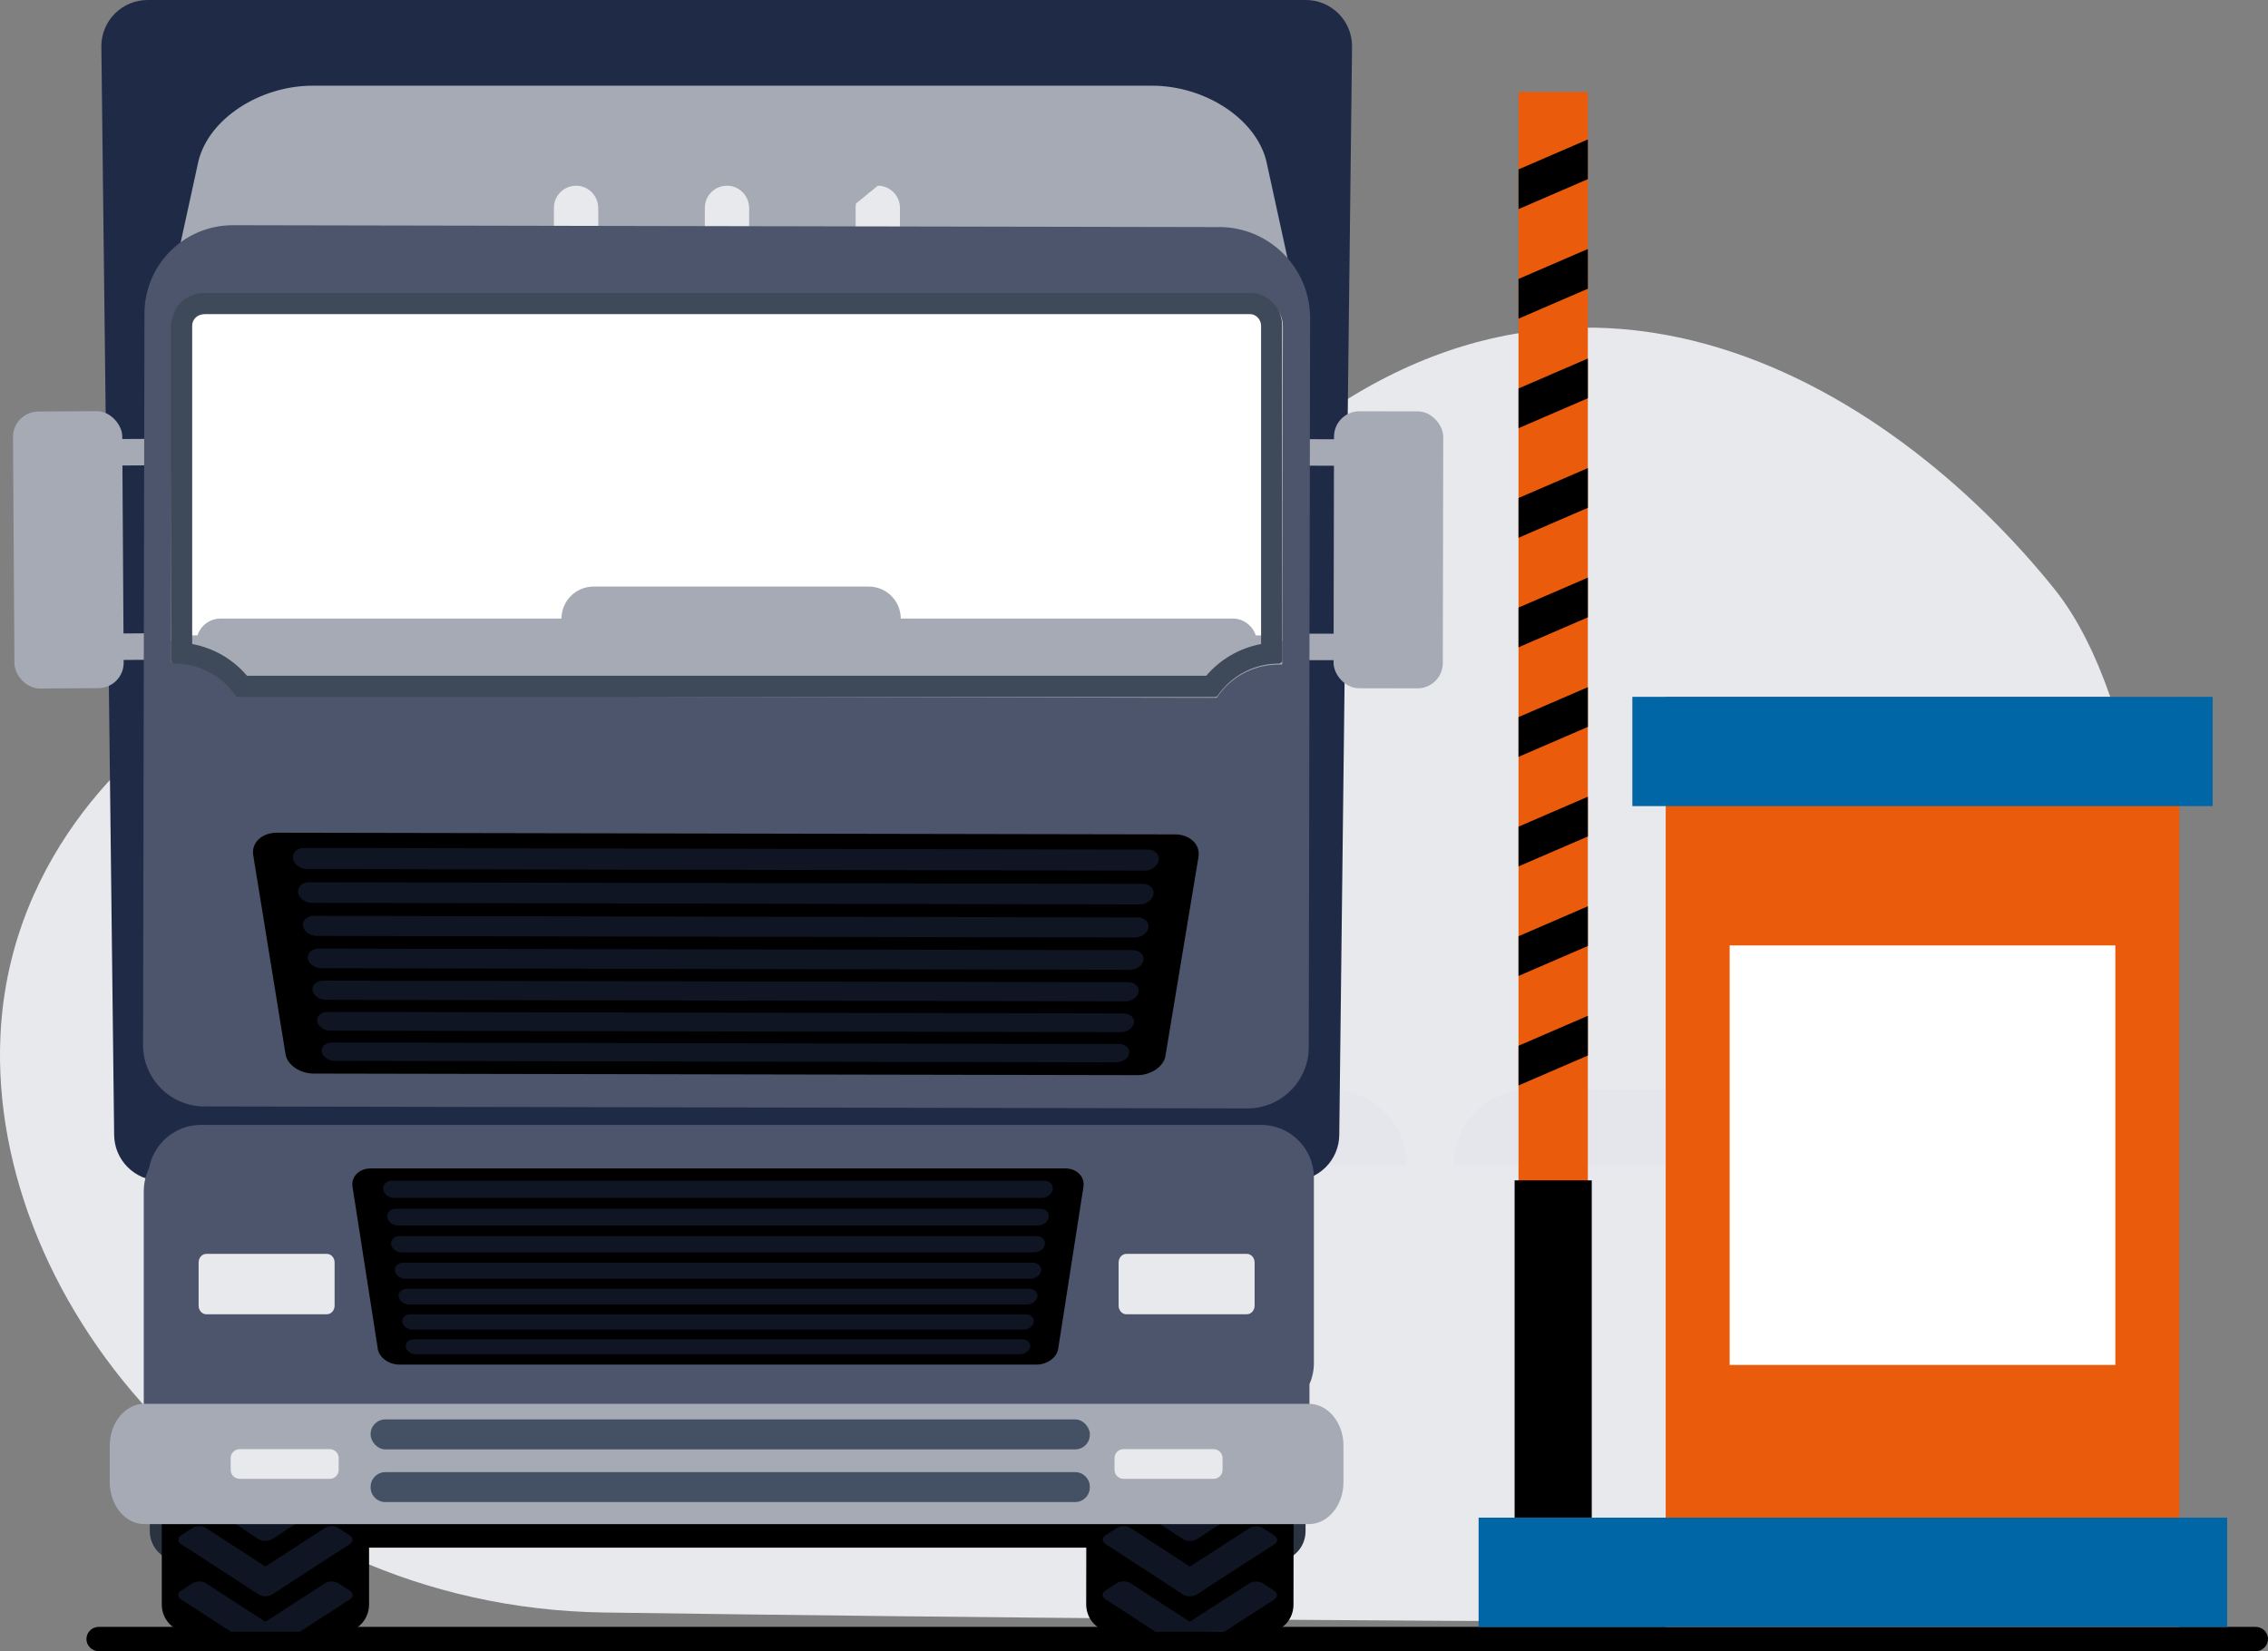 <?xml version="1.0" encoding="UTF-8"?><svg xmlns="http://www.w3.org/2000/svg" viewBox="0 0 615.59 448.2"><rect x="0" y="0" width="615.59" height="448.2" fill="#808080" stroke="none"/><defs><style>.c{fill:#fff;}.d{fill:#0066a6;}.e{fill:#a5aab5;}.f{fill:#e8e9ec;}.g{fill:#38404f;}.h{fill:#101524;}.i{fill:#3e495a;}.j{fill:#2b3240;}.k{fill:#445063;}.l{fill:#e5e6eb;}.m{fill:#1f2a47;}.n{fill:#ea5b0c;}.o{fill:#4c556c;}</style></defs><g id="a"><path class="f" d="M587.04,440.57s19.08-220.17-29.32-280.56c-44.39-55.38-134.32-113.17-222.43-27.58-88.11,85.59-198.62,11.91-283.17,60.65C40.07,200.02,2.52,229.87,.12,281.07c-3.44,73.46,65,155.21,163.88,156.63,211.71,3.06,423.04,2.86,423.04,2.86Z"/><path d="M615.59,444.9c0,.91-.38,1.73-.98,2.33-.6,.6-1.44,.97-2.37,.97H26.81c-1.85,0-3.35-1.48-3.35-3.3,0-.91,.38-1.74,.98-2.33,.6-.6,1.44-.97,2.37-.97H612.24c1.85,0,3.35,1.47,3.35,3.3Z"/><g><path class="l" d="M324.15,295.7h36.99c11.42,0,20.7,9.27,20.7,20.7h-78.38c0-11.42,9.27-20.7,20.7-20.7Z"/><path class="l" d="M415.2,295.7h36.99c11.42,0,20.7,9.27,20.7,20.7h-78.38c0-11.42,9.27-20.7,20.7-20.7Z"/></g><g><rect class="n" x="452.11" y="189.15" width="139.4" height="252.46"/><rect class="d" x="443.06" y="189.15" width="157.51" height="29.66"/><rect class="d" x="401.33" y="411.95" width="203.17" height="29.66"/><g><g><rect class="n" x="412.16" y="24.94" width="18.82" height="298.66"/><g><polygon points="430.98 275.73 412.16 283.86 412.16 294.64 430.98 286.51 430.98 275.73"/><polygon points="430.98 246 412.16 254.13 412.16 264.91 430.98 256.78 430.98 246"/><polygon points="430.98 216.26 412.16 224.39 412.16 235.17 430.98 227.05 430.98 216.26"/><polygon points="430.98 186.53 412.16 194.65 412.16 205.44 430.98 197.31 430.98 186.53"/><polygon points="430.98 156.79 412.16 164.92 412.16 175.7 430.98 167.57 430.98 156.79"/><polygon points="430.98 127.06 412.16 135.18 412.16 145.97 430.98 137.84 430.98 127.06"/><polygon points="430.98 97.32 412.16 105.45 412.16 116.23 430.98 108.1 430.98 97.32"/><polygon points="430.98 67.59 412.16 75.71 412.16 86.5 430.98 78.37 430.98 67.59"/><polygon points="430.98 37.85 412.16 45.98 412.16 56.76 430.98 48.63 430.98 37.85"/></g></g><rect x="411.1" y="320.41" width="20.94" height="91.54" transform="translate(843.14 732.35) rotate(-180)"/></g><rect class="c" x="469.47" y="256.64" width="104.68" height="113.87" transform="translate(1043.62 627.14) rotate(-180)"/></g></g><g id="b"><g><path class="c" d="M348.03,88.44v90.73c0,.54-.45,.96-.99,.96h-.01c-6.84,0-12.87,3.42-16.5,8.64-.18,.26-.47,.42-.79,.42H64.7c-.32,0-.6-.16-.79-.42-2.92-4.21-7.41-7.24-12.62-8.26-1.25-.25-2.55-.38-3.87-.38h-.01c-.54,0-.99-.41-.99-.96V88.44c0-4.92,3.99-8.91,9.14-8.91H339.35c4.69,0,8.68,3.99,8.68,8.91Z"/><g><path class="m" d="M350.95,320.5H43.54c-6.93,0-12.56-5.62-12.56-12.56L27.51,12.56c0-6.93,5.62-12.56,12.56-12.56H354.42c6.93,0,12.56,5.62,12.56,12.56l-3.47,295.39c0,6.93-5.62,12.56-12.56,12.56Z"/><path class="e" d="M351.16,77.8H46.42l7.41-33.94c2.74-11.55,16.61-20.6,31.06-20.6h227.79c14.45,0,28.32,9.05,31.06,20.6l7.41,33.94Z"/></g><g><g><path d="M317.82,420.09c4.66,0,8.47-3.06,8.47-6.81s-3.81-6.81-8.47-6.81H77.07c-4.66,0-8.47,3.06-8.47,6.81s3.81,6.81,8.47,6.81h124.18"/><g><path class="j" d="M346.13,423.86h0c-4.52,0-8.22-3.71-8.21-8.23l.05-28.69c0-4.52,3.71-8.22,8.23-8.21h0c4.52,0,8.22,3.71,8.21,8.23l-.05,28.69c0,4.52-3.71,8.22-8.23,8.21Z"/><path d="M351.19,367.02l-.11,68.56c0,4.08-3.18,7.41-7.06,7.4l-42.16-.07c-3.88,0-7.04-3.35-7.04-7.42l.11-68.56c0-4.08,3.18-7.41,7.06-7.4l42.16,.07c3.88,0,7.04,3.35,7.04,7.42Z"/><g><path class="g" d="M345.95,371.75l-3.07-1.99c-1.01-.66-2.67-.66-3.69,0l-16.15,10.42-16.12-10.47c-1.01-.66-2.67-.66-3.69,0l-3.08,1.99c-1.02,.66-1.02,1.73,0,2.39l17.65,11.47c.08,.08,.18,.15,.29,.22l3.07,1.99c.51,.33,1.19,.5,1.87,.49,.68,0,1.36-.16,1.87-.49l3.08-1.99c.11-.07,.2-.14,.29-.22l17.68-11.41c1.02-.66,1.02-1.73,0-2.39Z"/><path class="g" d="M345.93,386.76l-3.07-1.99c-1.01-.66-2.67-.66-3.69,0l-16.15,10.42-16.12-10.47c-1.01-.66-2.67-.66-3.69,0l-3.08,1.99c-1.02,.66-1.02,1.73,0,2.39l17.65,11.47c.08,.08,.18,.15,.29,.22l3.07,2c.51,.33,1.19,.5,1.87,.49,.68,0,1.36-.16,1.87-.49l3.08-1.99c.11-.07,.2-.14,.29-.22l17.68-11.41c1.02-.66,1.02-1.73,0-2.39Z"/><path class="h" d="M345.9,401.78l-3.07-2c-1.01-.66-2.67-.66-3.69,0l-16.15,10.42-16.12-10.47c-1.01-.66-2.67-.66-3.69,0l-3.08,1.99c-1.02,.66-1.02,1.73,0,2.39l17.65,11.47c.08,.08,.18,.15,.29,.22l3.07,2c.51,.33,1.19,.5,1.87,.49,.68,0,1.36-.16,1.87-.49l3.08-1.99c.11-.07,.2-.14,.29-.22l17.68-11.41c1.02-.66,1.02-1.73,0-2.39Z"/><path class="h" d="M345.88,416.79l-3.07-1.99c-1.01-.66-2.67-.66-3.69,0l-16.15,10.42-16.12-10.47c-1.01-.66-2.67-.66-3.69,0l-3.08,1.99c-1.02,.66-1.02,1.73,0,2.39l17.65,11.47c.08,.08,.18,.15,.29,.22l3.07,1.99c.51,.33,1.19,.5,1.87,.49,.68,0,1.36-.16,1.87-.49l3.08-1.99c.11-.07,.2-.14,.29-.22l17.68-11.41c1.02-.66,1.02-1.73,0-2.39Z"/><path class="h" d="M345.85,434.18l-13.61,8.78-18.61-.03-13.58-8.82c-1.02-.66-1.01-1.73,0-2.39l3.08-1.99c1.01-.66,2.67-.65,3.69,0l16.12,10.47,16.15-10.42c1.01-.66,2.67-.65,3.69,0l3.07,2c1.02,.65,1.01,1.73,0,2.39Z"/></g></g><g><path class="j" d="M48.88,423.83h0c4.52,0,8.22-3.7,8.22-8.22v-28.69c0-4.52-3.7-8.22-8.22-8.22h0c-4.52,0-8.22,3.7-8.22,8.22v28.69c0,4.52,3.7,8.22,8.22,8.22Z"/><path d="M43.91,366.98v68.56c0,4.08,3.17,7.41,7.05,7.41h42.16c3.88,0,7.05-3.34,7.05-7.41v-68.56c0-4.08-3.17-7.41-7.05-7.41H50.96c-3.88,0-7.05,3.34-7.05,7.41Z"/><g><path class="g" d="M49.14,371.72l3.07-1.99c1.01-.66,2.67-.66,3.69,0l16.14,10.45,16.14-10.45c1.01-.66,2.67-.66,3.69,0l3.07,1.99c1.01,.66,1.01,1.73,0,2.39l-17.67,11.44c-.08,.08-.18,.15-.29,.22l-3.07,1.99c-.51,.33-1.2,.5-1.87,.49-.68,0-1.36-.16-1.87-.49l-3.07-1.99c-.11-.07-.2-.15-.29-.22l-17.67-11.44c-1.01-.66-1.01-1.73,0-2.39Z"/><path class="g" d="M49.14,386.73l3.07-1.99c1.01-.66,2.67-.66,3.69,0l16.14,10.45,16.14-10.45c1.01-.66,2.67-.66,3.69,0l3.07,1.99c1.01,.66,1.01,1.73,0,2.39l-17.67,11.44c-.08,.08-.18,.15-.29,.22l-3.07,1.99c-.51,.33-1.2,.5-1.87,.49-.68,0-1.36-.16-1.87-.49l-3.07-1.99c-.11-.07-.2-.15-.29-.22l-17.67-11.44c-1.01-.66-1.01-1.73,0-2.39Z"/><path class="h" d="M49.14,401.74l3.07-1.99c1.01-.66,2.67-.66,3.69,0l16.14,10.45,16.14-10.45c1.01-.66,2.67-.66,3.69,0l3.07,1.99c1.01,.66,1.01,1.73,0,2.39l-17.67,11.44c-.08,.08-.18,.15-.29,.22l-3.07,1.99c-.51,.33-1.2,.5-1.87,.49-.68,0-1.36-.16-1.87-.49l-3.07-1.99c-.11-.07-.2-.15-.29-.22l-17.67-11.44c-1.01-.66-1.01-1.73,0-2.39Z"/><path class="h" d="M49.14,416.75l3.07-1.99c1.01-.66,2.67-.66,3.69,0l16.14,10.45,16.14-10.45c1.01-.66,2.67-.66,3.69,0l3.07,1.99c1.01,.66,1.01,1.73,0,2.39l-17.67,11.44c-.08,.08-.18,.15-.29,.22l-3.07,1.99c-.51,.33-1.2,.5-1.87,.49-.68,0-1.36-.16-1.87-.49l-3.07-1.99c-.11-.07-.2-.15-.29-.22l-17.67-11.44c-1.01-.66-1.01-1.73,0-2.39Z"/><path class="h" d="M49.14,434.15l13.6,8.8h18.6l13.6-8.8c1.02-.66,1.02-1.73,0-2.39l-3.07-1.99c-1.01-.66-2.67-.66-3.69,0l-16.14,10.45-16.14-10.45c-1.01-.66-2.67-.66-3.69,0l-3.07,1.99c-1.02,.65-1.02,1.73,0,2.39Z"/></g></g></g><path class="m" d="M326,323.37H70.84c-8.24,0-14.98-6.74-14.98-14.98h0c0-8.24,6.74-14.98,14.98-14.98h255.16c8.24,0,14.98,6.74,14.98,14.98h0c0,8.24-6.74,14.98-14.98,14.98Z"/><path class="o" d="M356.62,319.64c0-7.86-6.43-14.29-14.29-14.29H54.51c-6.98,0-12.81,5.07-14.04,11.7-.92,1.94-1.45,4.1-1.45,6.39v57.56c0,8.28,6.78,15.06,15.06,15.06H340.36c8.28,0,15.06-6.77,15.06-15.06v-5.29c.77-1.75,1.2-3.68,1.2-5.7v-50.37Z"/><g><path d="M294.08,322.12l-6.87,44.06c-.36,2.33-3.02,4.23-5.9,4.23H108.45c-2.88,0-5.53-1.9-5.9-4.23l-6.87-44.06c-.42-2.72,1.8-4.96,4.94-4.96h188.51c3.14,0,5.36,2.24,4.94,4.96Z"/><g><path class="h" d="M282.77,325.16H106.99c-1.45,0-2.78-1.04-2.96-2.32h0c-.18-1.28,.86-2.34,2.32-2.34h177.08c1.46,0,2.5,1.05,2.32,2.34h0c-.18,1.28-1.52,2.32-2.96,2.32Z"/><path class="h" d="M281.74,332.65H108.03c-1.43,0-2.75-1.02-2.93-2.27h0c-.18-1.25,.85-2.28,2.29-2.28h174.97c1.44,0,2.47,1.03,2.29,2.28h0c-.18,1.25-1.49,2.27-2.93,2.27Z"/><path class="h" d="M280.72,339.96H109.05c-1.41,0-2.71-.99-2.89-2.21h0c-.17-1.22,.85-2.23,2.27-2.23h172.91c1.42,0,2.45,1.01,2.27,2.23h0c-.17,1.22-1.47,2.21-2.89,2.21Z"/><path class="h" d="M279.73,347.1H110.04c-1.4,0-2.68-.97-2.85-2.16h0c-.17-1.2,.84-2.18,2.25-2.18h170.9c1.41,0,2.42,.98,2.25,2.18h0c-.17,1.19-1.45,2.16-2.85,2.16Z"/><path class="h" d="M278.76,354.08H111.01c-1.38,0-2.65-.95-2.81-2.11h0c-.17-1.17,.83-2.13,2.23-2.13h168.93c1.39,0,2.39,.96,2.23,2.13h0c-.17,1.16-1.43,2.11-2.81,2.11Z"/><path class="h" d="M277.81,360.91H111.95c-1.37,0-2.62-.93-2.78-2.07h0c-.16-1.14,.83-2.08,2.2-2.08h167.01c1.38,0,2.37,.94,2.2,2.08h0c-.16,1.14-1.41,2.07-2.78,2.07Z"/><path class="h" d="M276.89,367.58H112.88c-1.35,0-2.59-.91-2.75-2.02h0c-.16-1.12,.82-2.03,2.18-2.03h165.14c1.36,0,2.34,.92,2.18,2.03h0c-.16,1.11-1.39,2.02-2.75,2.02Z"/></g></g><g><path class="f" d="M340.53,342.68v11.74c0,1.28-.95,2.33-2.11,2.33h-32.69c-.18,0-.35-.02-.52-.07-.91-.26-1.59-1.18-1.59-2.26v-11.74c0-1.28,.95-2.33,2.11-2.33h32.69c1.16,0,2.11,1.05,2.11,2.33Z"/><path class="f" d="M90.82,342.68v11.74c0,1.28-.95,2.33-2.11,2.33H56.02c-.18,0-.35-.02-.52-.07-.91-.26-1.59-1.18-1.59-2.26v-11.74c0-1.28,.95-2.33,2.11-2.33h32.69c1.16,0,2.11,1.05,2.11,2.33Z"/></g><g><g><path class="e" d="M364.65,392.41v9.94c0,6.25-4.22,11.36-9.39,11.36H39.18c-5.16,0-9.39-5.11-9.39-11.36v-9.94c0-6.25,4.22-11.36,9.39-11.36H355.26c5.16,0,9.39,5.11,9.39,11.36Z"/><rect class="k" x="100.6" y="385.29" width="195.21" height="8.13" rx="3.97" ry="3.97"/><path class="k" d="M104.57,399.6h187.26c2.19,0,3.97,1.78,3.97,3.97v.18c0,2.19-1.78,3.97-3.97,3.97H104.57c-2.19,0-3.97-1.78-3.97-3.97v-.18c0-2.19,1.78-3.97,3.97-3.97Z"/></g><g><path class="f" d="M329.41,393.36h-24.48c-1.33,0-2.42,1.08-2.42,2.42v3.21c0,.37,.08,.73,.25,1.06,.4,.82,1.25,1.36,2.17,1.36h24.48c1.33,0,2.42-1.08,2.42-2.42v-3.21c0-1.33-1.08-2.42-2.42-2.42Z"/><path class="f" d="M89.51,393.36h-24.48c-1.33,0-2.42,1.08-2.42,2.42v3.21c0,.37,.08,.73,.25,1.06,.4,.82,1.25,1.36,2.17,1.36h24.48c1.33,0,2.42-1.08,2.42-2.42v-3.21c0-1.33-1.08-2.42-2.42-2.42Z"/></g></g></g><g><path class="f" d="M162.38,56.43v5.11h-12.03v-5.11c0-.4,.04-.8,.11-1.18,.55-2.76,2.98-4.84,5.9-4.84,.41,0,.81,.04,1.19,.11h0c.7,.14,1.35,.41,1.94,.78,.4,.24,.78,.54,1.11,.87,.12,.12,.24,.25,.34,.38,.89,1.05,1.42,2.4,1.42,3.87Z"/><path class="f" d="M203.34,56.43v5.11h-12.03v-5.11c0-.4,.04-.8,.11-1.18,.55-2.76,2.98-4.84,5.9-4.84,.41,0,.81,.04,1.19,.11h0c.7,.14,1.35,.41,1.94,.78,.4,.24,.78,.54,1.11,.87,.12,.12,.24,.25,.34,.38,.89,1.05,1.42,2.4,1.42,3.87Z"/><path class="f" d="M238.27,50.41c.41,0,.81,.04,1.19,.11h0c.7,.14,1.35,.41,1.94,.78,.4,.24,.78,.54,1.11,.87,.12,.12,.24,.25,.34,.38,.89,1.05,1.42,2.4,1.42,3.87v5.11h-12.03v-5.11c0-.4,.04-.8,.11-1.18"/></g><g><path class="c" d="M50.85,69.35H342.97c3.88,0,7.03,3.15,7.03,7.03v114.42H45.45V74.74c0-2.98,2.42-5.4,5.4-5.4Z"/><path class="e" d="M342,172.46h-1.16c-.86-2.64-3.34-4.56-6.26-4.56h-90.09c0-4.78-3.91-8.68-8.68-8.68h-74.73c-4.78,0-8.68,3.91-8.68,8.68H59.87c-2.93,0-5.41,1.91-6.26,4.56h-1.16c-7.3,0-13.22,5.92-13.22,13.22v13.82H355.21v-13.82c0-7.3-5.92-13.22-13.22-13.22Z"/></g><g><g><g><rect class="e" x="362.02" y="111.65" width="29.65" height="75.18" rx="6.88" ry="6.88" transform="translate(.29 -.72) rotate(.11)"/><g><rect class="e" x="363.28" y="160.91" width="7.19" height="29.42" rx="2.11" ry="2.11" transform="translate(190.56 542.15) rotate(-89.89)"/><rect class="e" x="363.38" y="108.13" width="7.19" height="29.42" rx="2.11" ry="2.11" transform="translate(243.44 489.57) rotate(-89.89)"/></g></g><g><rect class="e" x="3.74" y="111.65" width="29.65" height="75.18" rx="6.88" ry="6.88" transform="translate(38.05 298.37) rotate(179.64)"/><g><rect class="e" x="13.94" y="171.98" width="29.42" height="7.19" rx="2.11" ry="2.11" transform="translate(-1.09 .18) rotate(-.36)"/><rect class="e" x="13.61" y="119.2" width="29.42" height="7.19" rx="2.11" ry="2.11" transform="translate(-.76 .18) rotate(-.36)"/></g></g></g><path class="o" d="M330.88,61.64l-267.62-.51c-13.26-.02-24.03,10.7-24.05,23.96l-.2,103.12v4.2l-.04,17.85h0l-.09,48.19v1.84h0l-.04,23.4c-.02,9.13,7.44,16.62,16.57,16.64l283.18,.54c9.13,.02,16.62-7.44,16.64-16.57l.09-47.16,.08-44.13v-4.2l.2-102.38c.03-13.67-11.04-24.78-24.71-24.81ZM46.59,88.15c0-4.92,4.01-7.83,9.16-7.82l283.79,.54c4.69,.01,8.67,2.93,8.66,7.85l-.17,91.43c0,.14-.11,.25-.25,.25h-.75c-6.98-.02-13.12,3.53-16.73,8.93-.04,.06-.1,.09-.17,.09l-265.82-.51c-.07,0-.14-.04-.17-.09-3.59-5.41-9.72-8.98-16.7-8.99h-.75c-.14,0-.25-.11-.25-.25l.17-91.43Z"/><g><path d="M325.3,232.61l-8.98,54.05c-.48,2.86-3.91,5.19-7.64,5.18l-223.55-.43c-3.72,0-7.15-2.34-7.62-5.21l-8.78-54.09c-.54-3.34,2.34-6.08,6.4-6.08l243.79,.46c4.06,0,6.93,2.76,6.37,6.1Z"/><g><path class="h" d="M310.68,236.32l-227.33-.43c-1.87,0-3.6-1.29-3.83-2.86h0c-.23-1.58,1.12-2.87,3-2.86l229,.44c1.89,0,3.23,1.3,2.99,2.88h0c-.24,1.57-1.97,2.85-3.84,2.84Z"/><path class="h" d="M309.32,245.5l-224.64-.43c-1.85,0-3.55-1.26-3.78-2.79h0c-.23-1.54,1.11-2.8,2.97-2.8l226.28,.43c1.86,0,3.2,1.27,2.96,2.81h0c-.23,1.53-1.94,2.78-3.79,2.77Z"/><path class="h" d="M307.99,254.47l-222.02-.42c-1.83,0-3.51-1.23-3.73-2.72h0c-.22-1.5,1.1-2.74,2.94-2.73l223.61,.43c1.84,0,3.16,1.24,2.93,2.74h0c-.23,1.5-1.91,2.71-3.74,2.71Z"/><path class="h" d="M306.69,263.24l-219.46-.42c-1.81,0-3.46-1.2-3.68-2.66h0c-.22-1.47,1.09-2.67,2.91-2.67l221.01,.42c1.82,0,3.13,1.21,2.9,2.68h0c-.22,1.46-1.88,2.65-3.69,2.65Z"/><path class="h" d="M305.42,271.8l-216.95-.41c-1.79,0-3.42-1.17-3.64-2.6h0c-.21-1.44,1.08-2.61,2.88-2.61l218.47,.42c1.8,0,3.09,1.18,2.87,2.62h0c-.22,1.43-1.86,2.59-3.64,2.59Z"/><path class="h" d="M304.18,280.17l-214.5-.41c-1.77,0-3.38-1.15-3.59-2.54h0c-.21-1.4,1.08-2.55,2.86-2.55l215.99,.41c1.78,0,3.06,1.16,2.85,2.56h0c-.21,1.4-1.83,2.53-3.6,2.53Z"/><path class="h" d="M302.97,288.36l-212.11-.4c-1.75,0-3.34-1.12-3.55-2.49h0c-.2-1.37,1.07-2.49,2.83-2.49l213.56,.41c1.76,0,3.03,1.13,2.82,2.5h0c-.21,1.37-1.81,2.48-3.55,2.47Z"/></g></g></g><path class="i" d="M339.35,85.27h0c1.57,0,2.94,1.48,2.94,3.17v86.38c-5.78,1.08-11.05,4.11-14.89,8.61H67.05c-3.77-4.43-8.89-7.44-14.64-8.57-.08-.02-.17-.03-.25-.05V88.44c0-1.81,1.46-3.17,3.4-3.17H339.35Zm0-5.74H55.56c-5.15,0-9.14,3.99-9.14,8.91v90.73c0,.54,.45,.96,.99,.96h.01c1.32,0,2.62,.13,3.87,.38,5.21,1.02,9.7,4.06,12.62,8.26,.18,.26,.47,.42,.79,.42H329.74c.32,0,.61-.16,.79-.42,3.63-5.22,9.66-8.64,16.5-8.64h.01c.54,0,.99-.41,.99-.96V88.44c0-4.92-3.99-8.91-8.68-8.91h0Z"/></g></g></svg>